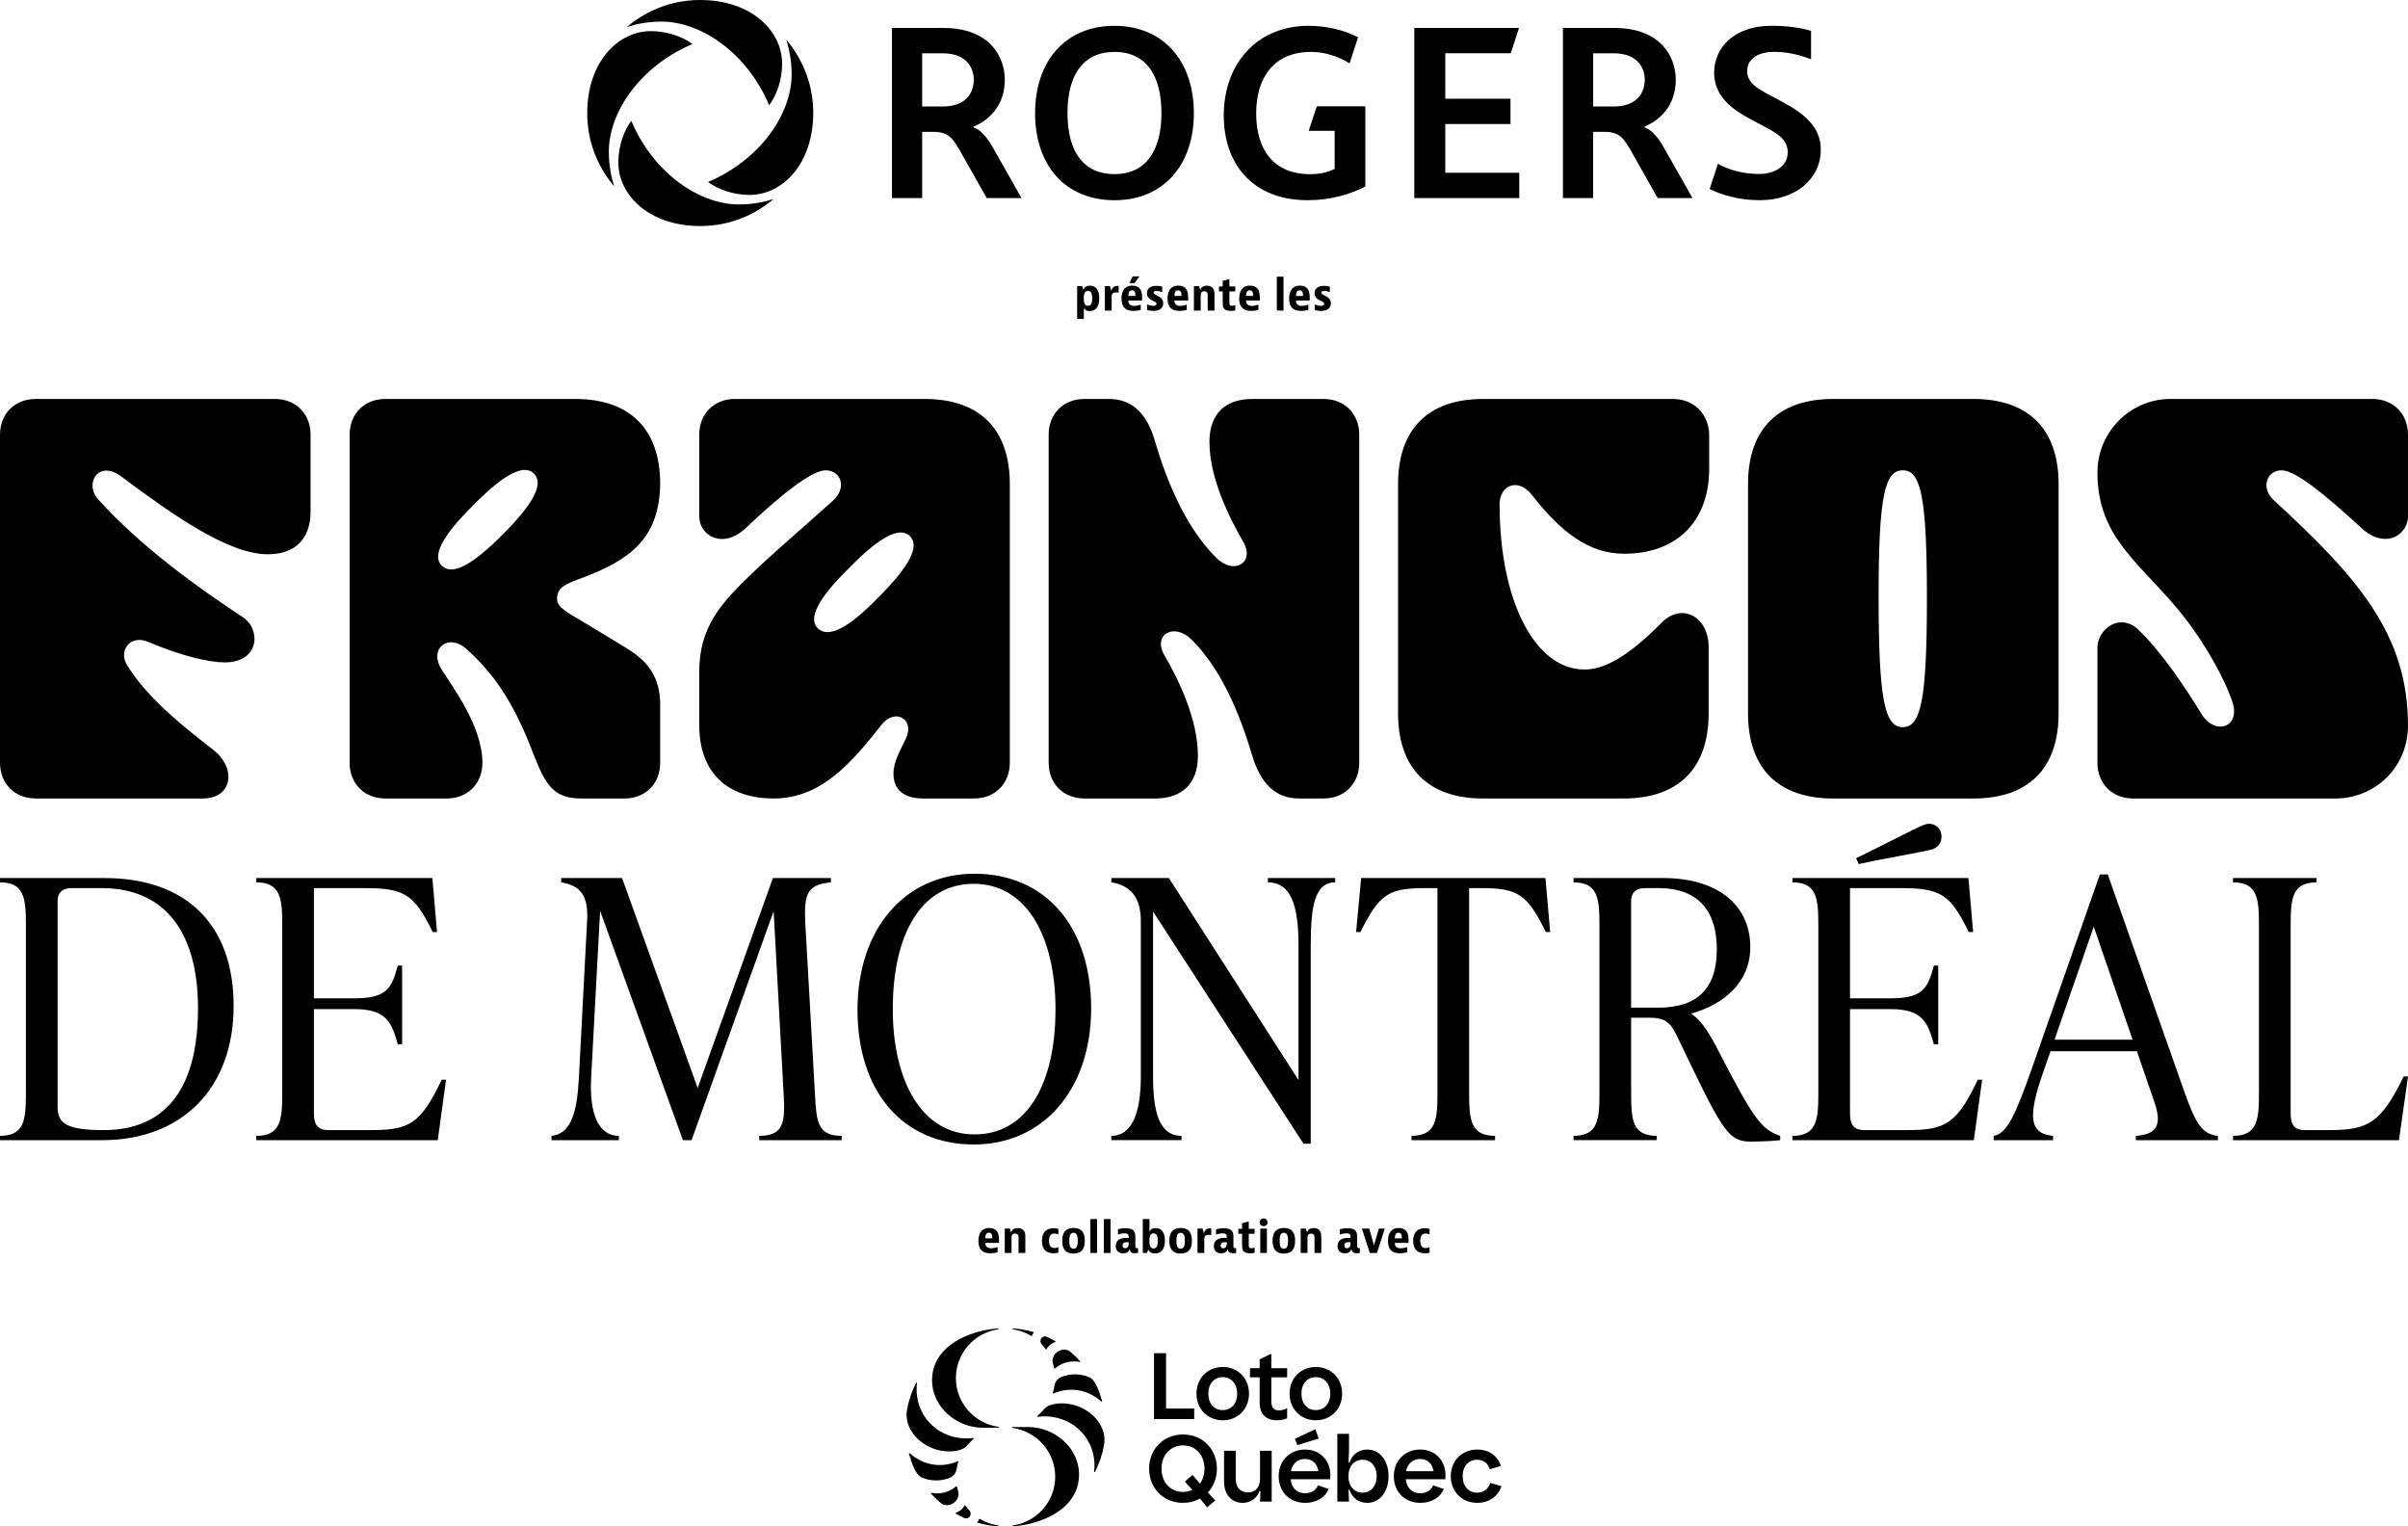 <?xml version="1.0" encoding="UTF-8"?><svg id="b" xmlns="http://www.w3.org/2000/svg" viewBox="0 0 494.5 313.393"><g id="c"><path d="M161.453,8.146c2.954,3.461,5.549,8.581,5.549,15.03,0,10.507-6.316,16.848-13.091,16.848-3.324,0-6.557-1.166-8.51-2.661,10.808-4.58,17.167-14.034,17.167-22.097,0-3.016-.561-5.427-1.114-7.12M128.736,5.549c1.695-.554,4.106-1.114,7.122-1.114,8.063,0,17.516,6.361,22.097,17.168,1.496-1.954,2.66-5.187,2.66-8.51,0-6.775-6.341-13.093-16.848-13.093-6.45,0-11.569,2.594-15.031,5.549M126.14,38.265c-.554-1.694-1.115-4.105-1.115-7.121,0-8.061,6.361-17.516,17.169-22.095-1.954-1.497-5.188-2.661-8.511-2.661-6.774,0-13.092,6.341-13.092,16.849,0,6.449,2.594,11.57,5.549,15.029M158.856,40.862c-1.695.553-4.105,1.114-7.12,1.114-8.063,0-17.515-6.359-22.097-17.166-1.496,1.953-2.661,5.185-2.661,8.508,0,6.776,6.34,13.092,16.848,13.092,6.448,0,11.569-2.594,15.029-5.549"/><path d="M212.562,23.233c0-10.612,6.164-17.933,16.304-17.933s16.304,7.375,16.304,17.933c0,10.715-6.323,17.878-16.304,17.878-10.087,0-16.304-7.162-16.304-17.878M238.512,23.233c0-7.747-3.15-12.575-9.647-12.575-6.344,0-9.649,4.616-9.649,12.575,0,7.904,3.305,12.521,9.649,12.521,6.292,0,9.647-4.617,9.647-12.521"/><polyline points="290.439 5.74 290.439 40.67 311.993 40.67 311.993 35.477 296.796 35.477 296.796 25.458 310.189 25.458 310.189 20.263 296.796 20.263 296.796 10.935 310.244 10.935 311.941 5.74 290.439 5.74"/><path d="M270.405,21.82l-1.647,5.047h5.323v7.825c-1.352.637-2.782,1.062-5.068,1.062-7.384,0-11.049-4.934-11.049-12.468,0-7.429,3.716-12.628,11.27-12.628,2.771,0,5.579.892,7.914,2.36l1.747-5.358c-2.748-1.434-6.395-2.359-10.129-2.359-10.67,0-17.457,7.799-17.457,18.411,0,10.026,6.005,17.398,17.235,17.398,4.783,0,8.71-1.219,11.831-2.809v-16.48h-9.968Z"/><path d="M183.167,5.74h10.525c9.642,0,12.651,5.984,12.651,10.65,0,6.539-4.954,9.041-6.384,9.577v.223c.684.198,2.147.886,4.043,4.291l5.776,10.189h-7.149l-4.988-8.825c-2.009-3.608-2.823-4.777-6.035-4.777h-2.23v13.602h-6.208V5.74M193.53,21.869c5.342,0,6.444-3.342,6.444-5.517,0-1.858-.957-5.412-6.444-5.412h-4.154v10.929h4.154Z"/><path d="M320.959,5.74h10.522c9.641,0,12.651,5.984,12.651,10.65,0,6.539-4.955,9.041-6.384,9.577v.223c.683.198,2.146.886,4.044,4.291l5.775,10.189h-7.149l-4.989-8.825c-2.008-3.608-2.823-4.777-6.036-4.777h-2.23v13.602h-6.205V5.74M331.318,21.869c5.342,0,6.445-3.342,6.445-5.517,0-1.858-.959-5.412-6.445-5.412h-4.154v10.929h4.154Z"/><path d="M358.798,14.59c0-2.762,2.622-3.944,5.548-3.944,3.923,0,6.955,1.303,7.566,1.534v-5.838c-.49-.149-3.183-1.049-8.162-1.049-7.633,0-11.735,4.506-11.735,9.646,0,5.126,4.16,7.768,7.625,9.613.791.421,1.75.931,2.503,1.333,2.871,1.528,4.98,2.729,4.98,5.384,0,3.02-2.916,4.451-5.83,4.451-4.977,0-7.996-1.819-8.509-2.099l-1.685,5.162c.494.295,4.46,2.321,10.311,2.321,7.155,0,12.499-4.191,12.499-10.392,0-4.402-2.994-7.19-7.918-9.811-.861-.459-1.513-.806-2.325-1.239-2.74-1.458-4.867-2.609-4.867-5.071Z"/><path d="M222.579,65.477v-2.328c.171.485.557.719,1.196.719.566,0,1.052-.18,1.411-.629.395-.495.557-1.205.557-2.014,0-.8-.162-1.51-.557-1.987-.36-.431-.836-.584-1.331-.584-.737,0-1.213.332-1.348.881l-.261-.782h-1.043v6.724h1.375ZM223.424,62.789c-.306,0-.512-.135-.629-.314-.162-.243-.234-.629-.234-1.223,0-.593.072-.971.234-1.213.144-.207.36-.315.638-.315.261,0,.477.099.62.306.162.243.234.629.234,1.222,0,.594-.072.98-.234,1.223-.117.18-.323.314-.629.314h0ZM229.716,58.699h-.108c-.719,0-1.214.216-1.393,1.043l-.279-.989h-1.043v5.016h1.393v-2.742c0-.35-.018-.989.863-.989.279,0,.566.063.566.063v-1.402h0ZM234.256,62.574h-.072s-.692.234-1.276.234c-.809,0-1.205-.449-1.205-1.106h2.841c0-.926,0-1.717-.36-2.274-.323-.503-.89-.791-1.681-.791-1.528,0-2.193,1.097-2.193,2.679,0,.845.188,1.456.611,1.897.387.404.944.62,1.816.62.836,0,1.519-.198,1.519-.198v-1.061h0ZM231.703,60.767c.054-.89.279-1.151.755-1.151.504,0,.71.288.71,1.151h-1.465ZM232.97,58.124l1.025-1.375h-1.394l-.665,1.375h1.033ZM238.67,58.861s-.485-.171-1.169-.171c-1.232,0-1.968.548-1.968,1.519,0,.647.323.998.701,1.249.611.405,1.267.504,1.267.926,0,.225-.198.413-.674.413-.548,0-1.195-.261-1.195-.261h-.072v1.097s.486.198,1.267.198c1.358,0,2.05-.593,2.05-1.546,0-.737-.413-1.133-.809-1.366-.468-.279-1.16-.486-1.16-.845,0-.18.18-.342.611-.342.512,0,1.079.225,1.079.225h.072v-1.097h0ZM243.713,62.574h-.072s-.692.234-1.276.234c-.809,0-1.205-.449-1.205-1.106h2.841c0-.926,0-1.717-.36-2.274-.324-.503-.89-.791-1.681-.791-1.528,0-2.193,1.097-2.193,2.679,0,.845.189,1.456.612,1.897.386.404.944.62,1.816.62.836,0,1.519-.198,1.519-.198v-1.061h0ZM241.16,60.767c.054-.89.279-1.151.755-1.151.503,0,.71.288.71,1.151h-1.465ZM245.178,58.753v5.016h1.393v-3.137c0-.342.072-.836.737-.836.288,0,.467.09.584.279.117.18.117.387.117.638v3.057h1.393v-3.039c0-.602,0-1.07-.243-1.447-.197-.315-.575-.629-1.303-.629-.8,0-1.232.378-1.375.935l-.243-.836h-1.061ZM253.673,62.682h-.072s-.297.108-.629.108c-.162,0-.315-.027-.405-.153-.09-.135-.099-.332-.099-.584v-2.221h1.205v-1.025h-1.205v-1.51l-1.375.36v1.15h-.773v1.025h.773v2.211c0,.512.009.926.225,1.249.243.36.737.539,1.438.539.539,0,.917-.108.917-.108v-1.043h0ZM258.429,62.574h-.072s-.692.234-1.276.234c-.809,0-1.205-.449-1.205-1.106h2.841c0-.926,0-1.717-.36-2.274-.324-.503-.89-.791-1.681-.791-1.528,0-2.193,1.097-2.193,2.679,0,.845.189,1.456.611,1.897.387.404.944.62,1.816.62.836,0,1.519-.198,1.519-.198v-1.061h0ZM255.876,60.767c.054-.89.279-1.151.755-1.151.503,0,.71.288.71,1.151h-1.465ZM262.204,56.802v6.967h1.375v-6.967h-1.375ZM268.677,62.574h-.072s-.692.234-1.276.234c-.809,0-1.205-.449-1.205-1.106h2.841c0-.926,0-1.717-.36-2.274-.323-.503-.89-.791-1.681-.791-1.528,0-2.193,1.097-2.193,2.679,0,.845.189,1.456.611,1.897.387.404.944.62,1.816.62.836,0,1.519-.198,1.519-.198v-1.061h0ZM266.123,60.767c.054-.89.279-1.151.755-1.151.504,0,.71.288.71,1.151h-1.465ZM273.092,58.861s-.487-.171-1.17-.171c-1.233,0-1.97.548-1.97,1.519,0,.647.326.998.703,1.249.612.405,1.268.504,1.268.926,0,.225-.2.413-.675.413-.55,0-1.197-.261-1.197-.261h-.071v1.097s.487.198,1.268.198c1.358,0,2.049-.593,2.049-1.546,0-.737-.412-1.133-.809-1.366-.467-.279-1.158-.486-1.158-.845,0-.18.177-.342.608-.342.514,0,1.079.225,1.079.225h.075v-1.097h0Z"/><path d="M204.869,256.062h-.072s-.692.234-1.276.234c-.809,0-1.205-.449-1.205-1.106h2.841c0-.926,0-1.717-.36-2.274-.324-.503-.89-.791-1.681-.791-1.528,0-2.193,1.097-2.193,2.679,0,.845.189,1.456.612,1.897.386.404.944.62,1.816.62.836,0,1.519-.198,1.519-.198v-1.061h0ZM202.316,254.255c.054-.89.279-1.151.755-1.151.503,0,.71.288.71,1.151h-1.465ZM206.334,252.242v5.016h1.393v-3.137c0-.342.072-.836.737-.836.288,0,.467.09.584.279.117.18.117.387.117.638v3.057h1.393v-3.039c0-.602,0-1.07-.243-1.447-.198-.315-.575-.629-1.304-.629-.8,0-1.232.378-1.375.935l-.243-.836h-1.061ZM217.346,256.08h-.072s-.377.162-.773.162c-.737,0-1.07-.566-1.07-1.501,0-.935.332-1.474,1.079-1.474.395,0,.764.153.764.153h.072v-1.106s-.396-.135-.998-.135c-1.708,0-2.373,1.088-2.373,2.589,0,1.492.665,2.553,2.391,2.553.603,0,.98-.126.98-.126v-1.114h0ZM222.767,254.731c0-.773-.135-1.429-.504-1.888-.387-.486-1.007-.719-1.789-.719-.728,0-1.402.198-1.825.728-.342.431-.513,1.061-.513,1.915,0,.8.153,1.438.513,1.888.395.495,1.007.728,1.789.728.8,0,1.438-.243,1.825-.728.342-.431.504-1.07.504-1.924h0ZM220.457,256.386c-.27,0-.467-.108-.603-.288-.18-.243-.261-.647-.261-1.348,0-.701.081-1.106.261-1.348.135-.18.333-.288.603-.288s.467.108.602.288c.18.243.261.647.261,1.348,0,.701-.081,1.106-.261,1.348-.135.18-.332.288-.602.288h0ZM223.918,250.291v6.967h1.375v-6.967h-1.375ZM226.677,250.291v6.967h1.375v-6.967h-1.375ZM229.581,253.455h.072s.629-.234,1.286-.234c.405,0,.62.09.737.261.108.153.108.306.108.692,0,0-.153-.018-.414-.018-1.519,0-2.247.62-2.247,1.681,0,.962.602,1.492,1.519,1.492.647,0,1.151-.27,1.331-.872.09.62.44.854,1.088.854.36,0,.647-.072.647-.072v-.989s-.099.027-.207.027c-.351,0-.351-.297-.351-.467v-1.609c0-.584,0-1.043-.261-1.411-.324-.468-.935-.612-1.735-.612-.971,0-1.573.216-1.573.216v1.061h0ZM230.525,255.712c0-.746.755-.665,1.088-.665h.171v.207c0,.171,0,.485-.126.71-.117.207-.351.323-.611.323-.36,0-.521-.225-.521-.575h0ZM234.678,250.291v6.967h.836l.323-.71c.198.53.647.809,1.357.809.603,0,1.106-.207,1.448-.612.386-.458.575-1.151.575-2.04,0-.755-.135-1.375-.449-1.834-.314-.458-.8-.728-1.456-.728-.71,0-1.115.323-1.258.8v-2.652h-1.375ZM236.898,253.23c.243,0,.476.09.629.314.162.243.234.638.234,1.241,0,.593-.072.98-.234,1.222-.117.18-.324.324-.629.324-.306,0-.513-.144-.629-.324-.162-.243-.234-.629-.234-1.222,0-.603.072-.989.234-1.232.144-.215.369-.323.629-.323h0ZM244.764,254.731c0-.773-.135-1.429-.503-1.888-.387-.486-1.007-.719-1.789-.719-.728,0-1.402.198-1.825.728-.342.431-.512,1.061-.512,1.915,0,.8.153,1.438.512,1.888.396.495,1.007.728,1.789.728.8,0,1.438-.243,1.825-.728.342-.431.503-1.07.503-1.924h0ZM242.454,256.386c-.27,0-.467-.108-.603-.288-.18-.243-.261-.647-.261-1.348,0-.701.081-1.106.261-1.348.135-.18.333-.288.603-.288s.467.108.602.288c.18.243.261.647.261,1.348,0,.701-.081,1.106-.261,1.348-.135.18-.332.288-.602.288h0ZM248.737,252.188h-.108c-.719,0-1.214.216-1.393,1.043l-.279-.989h-1.043v5.016h1.394v-2.742c0-.351-.018-.989.863-.989.279,0,.566.063.566.063v-1.402h0ZM249.726,253.455h.072s.629-.234,1.286-.234c.405,0,.62.09.737.261.108.153.108.306.108.692,0,0-.153-.018-.414-.018-1.519,0-2.247.62-2.247,1.681,0,.962.602,1.492,1.519,1.492.647,0,1.151-.27,1.331-.872.09.62.44.854,1.088.854.36,0,.647-.072.647-.072v-.989s-.099.027-.207.027c-.351,0-.351-.297-.351-.467v-1.609c0-.584,0-1.043-.261-1.411-.324-.468-.935-.612-1.735-.612-.971,0-1.573.216-1.573.216v1.061h0ZM250.67,255.712c0-.746.755-.665,1.088-.665h.171v.207c0,.171,0,.485-.126.71-.117.207-.351.323-.611.323-.36,0-.522-.225-.522-.575h0ZM257.645,256.17h-.072s-.297.108-.629.108c-.162,0-.315-.027-.405-.153-.09-.135-.099-.332-.099-.584v-2.221h1.205v-1.025h-1.205v-1.51l-1.375.36v1.151h-.773v1.025h.773v2.211c0,.512.009.926.225,1.249.243.36.737.539,1.438.539.539,0,.917-.108.917-.108v-1.043h0ZM259.488,250.165c-.477,0-.8.315-.8.791s.324.791.8.791c.476,0,.8-.314.8-.791s-.324-.791-.8-.791h0ZM258.805,252.242v5.016h1.366v-5.016h-1.366ZM265.961,254.731c0-.773-.135-1.429-.504-1.888-.387-.486-1.007-.719-1.789-.719-.728,0-1.402.198-1.825.728-.342.431-.513,1.061-.513,1.915,0,.8.153,1.438.513,1.888.395.495,1.007.728,1.789.728.8,0,1.438-.243,1.825-.728.342-.431.504-1.07.504-1.924h0ZM263.65,256.386c-.27,0-.467-.108-.602-.288-.18-.243-.261-.647-.261-1.348,0-.701.081-1.106.261-1.348.135-.18.332-.288.602-.288s.467.108.602.288c.18.243.261.647.261,1.348,0,.701-.081,1.106-.261,1.348-.135.18-.332.288-.602.288h0ZM267.111,252.242v5.016h1.393v-3.137c0-.342.072-.836.736-.836.291,0,.467.09.585.279.118.18.118.387.118.638v3.057h1.393v-3.039c0-.602,0-1.07-.243-1.447-.196-.315-.577-.629-1.303-.629-.8,0-1.232.378-1.375.935l-.243-.836h-1.061ZM275.129,253.455h.075s.628-.234,1.284-.234c.404,0,.62.09.738.261.106.153.106.306.106.692,0,0-.153-.018-.412-.018-1.519,0-2.245.62-2.245,1.681,0,.962.601,1.492,1.519,1.492.644,0,1.15-.27,1.327-.872.09.62.444.854,1.091.854.357,0,.644-.072.644-.072v-.989s-.098.027-.204.027c-.353,0-.353-.297-.353-.467v-1.609c0-.584,0-1.043-.259-1.411-.322-.468-.934-.612-1.735-.612-.97,0-1.574.216-1.574.216v1.061h0ZM276.075,255.712c0-.746.754-.665,1.087-.665h.169v.207c0,.171,0,.485-.126.71-.114.207-.349.323-.608.323-.361,0-.522-.225-.522-.575h0ZM279.67,252.242l1.625,5.016h1.476l1.617-5.016h-1.221l-1.017,3.443-.962-3.443h-1.519ZM288.973,256.062h-.071s-.695.234-1.276.234c-.809,0-1.205-.449-1.205-1.106h2.838c0-.926,0-1.717-.357-2.274-.326-.503-.891-.791-1.68-.791-1.531,0-2.194,1.097-2.194,2.679,0,.845.188,1.456.608,1.897.389.404.946.62,1.817.62.836,0,1.519-.198,1.519-.198v-1.061h0ZM286.422,254.255c.051-.89.279-1.151.754-1.151.502,0,.71.288.71,1.151h-1.464ZM293.577,256.08h-.075s-.377.162-.773.162c-.734,0-1.068-.566-1.068-1.501,0-.935.334-1.474,1.079-1.474.392,0,.761.153.761.153h.075v-1.106s-.397-.135-.997-.135c-1.711,0-2.375,1.088-2.375,2.589,0,1.492.663,2.553,2.39,2.553.604,0,.981-.126.981-.126v-1.114h0Z"/><path d="M7.324,163.944h34.367c5.972,0,7.099-6.197,1.916-10.141-6.423-4.958-13.634-10.817-17.578-17.353-1.69-2.817.676-6.31,4.507-4.62,6.648,2.817,12.282,4.169,15.662,4.169,7.099,0,7.437-6.761,3.718-9.24-8.902-5.859-20.958-14.423-29.747-24.226-2.929-3.155,0-8.338,4.845-4.62,10.704,8,21.972,15.888,29.972,15.888,5.634,0,8.789-3.155,8.789-8.789v-15.775c0-4.282-3.042-7.324-7.324-7.324H7.324c-4.282,0-7.324,3.042-7.324,7.324v67.382c0,4.282,3.042,7.324,7.324,7.324h0Z"/><path d="M90.728,116.168c-2.028-2.028,0-6.085,6.535-12.507,6.31-6.422,10.366-8.451,12.395-6.422,2.028,2.028,0,6.085-6.423,12.507-6.423,6.423-10.367,8.451-12.507,6.423h0ZM79.122,163.944h12.62c4.282,0,7.324-3.042,7.324-7.324,0-7.55-6.197-15.663-8.451-19.268-2.592-4.395,1.577-7.211,4.958-4.282,5.747,5.071,9.916,11.043,13.972,21.747,2.592,6.761,4.394,9.127,9.916,9.127h8.789c4.282,0,7.324-3.042,7.324-7.324v-11.944c0-5.972-2.817-9.127-7.099-11.719l-9.127-5.521c-2.817-1.69-4.958-2.704-4.958-4.507,0-2.479,2.141-3.155,5.183-4.282,9.803-3.718,16.001-8.113,16.001-19.719v.451c0-11.268-6.197-17.465-17.465-17.465h-38.987c-4.282,0-7.324,3.042-7.324,7.324v67.382c0,4.282,3.042,7.324,7.324,7.324h0Z"/><path d="M167.935,129.014c-2.028-2.028,0-6.085,6.535-12.507,6.31-6.423,10.366-8.451,12.395-6.423,2.028,2.028,0,6.085-6.423,12.507-6.31,6.535-10.367,8.451-12.507,6.423h0ZM158.921,163.944c9.803,0,16.113-7.55,22.085-15.099,2.817-3.606,6.873-1.127,5.07,2.704-1.239,2.592-2.592,4.845-2.592,7.324,0,3.155,2.028,5.071,6.085,5.071h10.479c4.282,0,7.324-3.042,7.324-7.324v-57.241c0-11.268-6.197-17.465-17.465-17.465h-38.987c-4.282,0-7.324,3.042-7.324,7.324v16.789c0,3.944,4.845,6.873,9.578,2.366,6.648-6.31,13.409-11.831,16.339-11.831,3.155,0,4.507,3.493,1.577,6.197-7.662,6.874-12.845,11.268-16.789,15.099-6.197,5.972-10.704,10.817-10.704,20.057v10.93c0,9.69,5.634,15.099,15.324,15.099h0Z"/><path d="M222.674,163.944h14.536c5.634,0,8.789-3.155,8.789-8.789,0-7.549-4.056-15.775-6.873-20.62-2.479-4.169,1.916-6.874,5.634-3.155,5.859,5.859,9.69,14.648,12.395,23.775,1.69,5.634,4.733,8.789,9.578,8.789h5.07c4.283,0,7.325-3.042,7.325-7.324v-67.382c0-4.282-3.042-7.324-7.325-7.324h-14.647c-5.634,0-8.789,3.155-8.789,8.789,0,7.549,4.169,15.775,6.986,20.62,2.366,4.169-1.916,6.873-5.634,3.155-5.859-5.859-9.803-14.648-12.507-23.775-1.577-5.634-4.62-8.789-9.465-8.789h-5.071c-4.282,0-7.324,3.042-7.324,7.324v67.382c0,4.282,3.042,7.324,7.324,7.324h0Z"/><path d="M350.994,89.238v6.986c0,10.817-6.65,17.465-17.467,17.465-7.212,0-12.958-4.394-18.93-12.056-2.929-3.718-6.647-1.916-6.647,1.915,0,19.719,7.209,33.917,17.464,33.917,4.057,0,9.014-2.705,15.887-9.691,4.057-4.056,9.579-1.239,9.579,5.071v13.634c0,11.268-6.198,17.465-17.467,17.465h-28.845c-11.269,0-17.464-6.197-17.464-17.465v-47.1c0-11.268,6.195-17.465,17.464-17.465h38.987c4.283,0,7.325,3.042,7.438,7.324h0Z"/><path d="M390.748,149.296c-3.721,0-4.961-5.634-4.961-26.818,0-20.62,1.24-25.916,4.961-25.916,3.718,0,4.958,5.409,4.958,26.254,0,20.958-1.24,26.479-4.958,26.479h0ZM405.282,81.914h-28.845c-11.269,0-17.467,6.197-17.467,17.465v47.1c0,11.268,6.198,17.465,17.467,17.465h28.845c11.269,0,17.467-6.197,17.467-17.465v-47.1c0-11.268-6.198-17.465-17.467-17.465h0Z"/><path d="M438.049,163.944h41.577c8,0,14.873-6.31,14.873-14.986,0-18.817-10.478-30.536-27.492-46.199-1.127-1.014-1.579-2.141-1.579-3.155,0-1.69,1.24-3.042,3.155-3.042,2.929,0,9.466,5.521,16.339,11.831,1.689,1.577,3.382,2.253,4.958,2.253,2.59,0,4.619-2.141,4.619-4.62v-16.789c0-4.282-3.042-7.324-7.322-7.324h-41.467c-8.226,0-14.986,6.761-14.986,15.099,0,13.747,9.127,18.705,17.69,29.522,4.17,5.296,8.339,12.507,10.029,17.578.226.676.339,1.352.339,1.916,0,2.028-1.24,3.155-2.816,3.155-1.24,0-2.816-.789-3.944-2.704-3.042-4.958-7.887-12.395-12.958-17.24-1.014-1.014-2.254-1.465-3.382-1.465-2.59,0-4.958,2.479-4.958,5.183v23.663c0,4.282,3.042,7.324,7.325,7.324h0Z"/><path d="M20.995,234.098c16.264,0,26.984-10.572,26.984-27.575,0-16.634-9.685-26.245-26.54-26.245H0v.887c5.027,0,5.323,3.327,5.323,8.797v34.451c0,5.471-.296,8.797-5.323,8.797v.887h20.995ZM21.291,232.027c-7.541,0-9.463-1.331-9.463-4.731v-42.287c0-1.774,1.035-2.661,2.809-2.661h6.284c13.455,0,19.739,9.758,19.739,24.618,0,15.894-6.136,25.061-19.369,25.061h0ZM90.71,221.678c-4.362,9.167-6.728,10.35-14.564,10.35h-8.724c-2.292,0-2.957-1.257-2.957-3.474v-21.365h8.28c6.653,0,7.688,2.735,8.945,7.245h.887v-16.19h-.887c-1.257,4.731-2.292,6.728-8.945,6.728h-8.28v-22.622h10.572c8.058,0,10.054,1.331,13.825,9.019h.887l-.961-11.089h-36.151v.887c5.027,0,5.323,3.327,5.323,8.797v34.451c0,5.471-.296,8.797-5.323,8.797v.887h37.259l1.701-12.42h-.887ZM165.376,189.667c-.296-5.914.222-8.058,5.249-8.501v-.887h-11.902l-15.451,43.1-15.525-43.1h-12.494v.887c3.253.591,5.618,1.922,5.323,7.688l-1.701,32.528c-.37,7.023-1.626,11.459-5.618,11.828v.887h13.825v-.887c-4.288,0-6.062-4.731-5.692-11.828l1.848-34.376,17.004,47.092h1.774l16.856-47.018,2.07,37.851c.296,5.471,0,8.28-5.027,8.28v.887h16.93v-.887c-4.879,0-5.175-2.809-5.471-8.28l-1.996-35.264h0ZM199.975,234.985c14.342,0,24.1-11.385,24.1-27.945,0-16.856-9.463-27.649-23.953-27.649-14.342,0-24.027,11.385-24.027,27.945,0,16.856,9.389,27.649,23.879,27.649h0ZM200.122,232.915c-10.719,0-16.782-10.793-16.782-25.727,0-15.377,5.841-25.727,16.634-25.727s16.781,10.793,16.781,25.727c0,15.377-5.84,25.727-16.634,25.727h0ZM260.373,181.165c4.879,0,6.284,5.101,6.284,12.937v27.649l-26.614-41.474h-11.828v.887c3.696.591,6.062,2.809,6.062,7.91v31.937c0,7.097-1.626,12.198-6.062,12.198v.887h14.416v-.887c-4.657,0-5.841-5.101-5.841-12.198v-33.859l30.902,47.683h1.478v-40.734c0-7.836.739-12.937,5.026-12.937v-.887h-13.824v.887h0ZM317.371,180.278h-37.85l-1.036,11.089h.886c3.846-7.689,5.694-9.019,13.16-9.019h2.664v42.065c0,5.471-.296,8.797-5.324,8.797v.887h17.152v-.887c-5.028,0-5.324-3.327-5.324-8.797v-42.065h2.587c7.469,0,9.39,1.331,13.16,9.019h.889l-.962-11.089h0ZM352.931,215.837c-1.628-3.179-3.403-6.284-5.544-7.615v-.148c6.43-1.774,12.048-6.284,12.048-13.603,0-8.575-6.58-14.194-17.965-14.194h-18.334v.887c5.028,0,5.324,3.327,5.324,8.797v34.451c0,5.471-.296,8.797-5.324,8.797v.887h17.079v-.887c-5.028,0-5.248-3.327-5.248-8.797v-15.451h3.843c2.367,0,3.919.444,5.324,3.253,9.387,19.517,10.496,22.178,15.377,22.178,1.995,0,5.101-.148,6.06-.296v-.887c-3.919-1.331-5.471-3.548-12.64-17.373h0ZM334.966,185.009c0-1.774,1.032-2.661,2.807-2.661h2.81c8.281,0,11.977,4.805,11.977,12.568,0,8.058-3.992,11.976-12.051,11.976h-5.544v-21.883h0ZM406.159,221.678c-4.362,9.167-6.729,10.35-14.565,10.35h-8.724c-2.291,0-2.957-1.257-2.957-3.474v-21.365h8.281c6.653,0,7.689,2.735,8.944,7.245h.889v-16.19h-.889c-1.255,4.731-2.291,6.728-8.944,6.728h-8.281v-22.622h10.572c8.058,0,10.053,1.331,13.825,9.019h.886l-.962-11.089h-36.149v.887c5.028,0,5.321,3.327,5.321,8.797v34.451c0,5.471-.293,8.797-5.321,8.797v.887h37.261l1.698-12.42h-.886ZM432.844,179.539h-1.625l-14.119,40.291c-3.18,8.871-4.881,12.937-7.689,13.381v.887h12.197v-.887c-5.028-.444-5.101-4.214-2.071-12.937l1.552-4.436h17.745l3.623,10.572c1.625,4.731.293,6.506-3.846,6.801v.887h16.856v-.887c-3.104-.296-4.509-2.366-6.726-8.575l-15.897-45.096h0ZM429.964,190.258l7.982,23.213h-16.04l8.058-23.213h0ZM492.652,234.098l1.848-13.085h-.886c-4.585,9.389-7.172,11.015-15.154,11.015h-5.175c-2.221,0-2.884-1.183-2.884-3.474v-38.591c0-5.471.293-8.797,5.321-8.797v-.887h-17.152v.887c5.028,0,5.324,3.327,5.324,8.797v34.451c0,5.471-.296,8.797-5.324,8.797v.887h34.081Z"/><path d="M396.844,174.372c.509-.158.997-.524,1.323-.926.791-.976.758-2.812-.389-3.744-.745-.606-1.704-.716-2.664-.354-1.472.521-9.595,4.78-13.951,6.862l.546,1.204c4.67-1.063,13.711-2.58,15.134-3.043h0Z"/><path d="M216.23,279.931c.102.318.184.644.253.976.022.106.106.102.164.054,1.475-1.233,3.25-1.673,5.122-1.328.068.007.116-.068.068-.122-.621-.691-1.297-1.348-2.008-1.951-1.659-1.369-4.172.488-3.599,2.371ZM214.796,277.065c.027.034.075.034.096-.007.389-.738,1.031-1.267,1.844-1.538.055-.014.061-.095.014-.122-.574-.339-1.14-.644-1.735-.915-1.038-.467-1.769.799-1.093,1.524.314.332.608.684.874,1.057ZM217.958,282.716c-.765.312-1.297,1.016-1.42,1.822-.075.474-.178.915-.341,1.463-.034.095.048.142.116.108,3.421-1.457,7.102-.813,9.854,1.653.082.068.191,0,.157-.108-.587-2.033-1.373-4.377-2.663-4.898-1.81-.752-3.872-.772-5.702-.041ZM222.028,289.01c-2.745-1.28-6.419-1.152-7.662.359-.362.44-.888.969-1.332,1.355-.075.075-.007.181.082.169,2.643-.359,5.586.298,7.839,2.08,2.827,2.236,4.131,5.603,3.735,9.194-.014.102.137.142.178.047.936-1.897,1.516-3.584,1.864-5.569.553-3.13-1.564-6.172-4.705-7.635ZM208.004,272.933c1.377.202,2.663.679,3.803,1.37.048.029.107.002.119-.052.057-.248.18-.461.363-.631.045-.042.026-.117-.033-.133-1.417-.396-2.862-.639-4.229-.742-.056-.004-.104.04-.104.096,0,.047.035.086.082.093ZM211.115,292.993h-3.196c-.116,0-.116.169-.007.183,4.958.684,8.782,4.912,8.782,10.02,0,5.081-3.776,9.289-8.693,10.007-.047.007-.084.046-.084.093,0,.056.048.101.104.096,6.03-.454,13.569-3.618,13.569-10.677,0-5.4-4.958-9.722-10.475-9.722ZM195.034,303.421c.765-.312,1.297-1.016,1.42-1.822.075-.474.178-.915.341-1.463.034-.095-.048-.142-.116-.108-3.421,1.457-7.102.813-9.854-1.653-.082-.068-.191,0-.157.108.587,2.033,1.373,4.377,2.663,4.898,1.81.752,3.872.772,5.702.041ZM199.875,295.243c-2.643.359-5.586-.298-7.839-2.08-2.827-2.236-4.131-5.603-3.735-9.194.014-.102-.137-.142-.178-.047-.936,1.897-1.516,3.584-1.864,5.569-.553,3.13,1.564,6.172,4.705,7.635,2.745,1.28,6.419,1.152,7.662-.359.362-.44.888-.969,1.332-1.355.075-.075.007-.181-.082-.169ZM198.195,309.071c-.027-.034-.075-.034-.096.007-.389.738-1.031,1.267-1.844,1.538-.055.014-.061.095-.014.122.574.339,1.14.644,1.735.915,1.038.467,1.769-.799,1.093-1.524-.314-.332-.608-.684-.874-1.057ZM196.761,306.205c-.102-.318-.184-.644-.253-.976-.022-.106-.106-.102-.164-.054-1.475,1.233-3.25,1.673-5.122,1.328-.068-.007-.116.068-.068.122.621.691,1.297,1.348,2.008,1.951,1.659,1.369,4.172-.488,3.599-2.371ZM204.988,313.204c-1.377-.202-2.663-.679-3.803-1.37-.048-.029-.107-.002-.119.052-.057.248-.18.461-.363.631-.045.042-.026.117.033.133,1.417.396,2.862.639,4.229.742.056.004.104-.04.104-.096,0-.047-.035-.086-.082-.093ZM205.079,292.96c-4.958-.684-8.782-4.912-8.782-10.02,0-5.081,3.776-9.289,8.693-10.007.047-.007.084-.046.084-.093,0-.056-.048-.101-.104-.096-6.03.454-13.569,3.618-13.569,10.677,0,5.4,4.958,9.722,10.475,9.722h3.196c.116,0,.116-.169.007-.183Z"/><path d="M239.459,277.825h-2.475v13.534s8.256,0,8.256,0v-2.165s-5.781,0-5.781,0v-11.369ZM251.098,280.667c-3.074,0-5.394,2.281-5.394,5.472s2.32,5.472,5.394,5.472,5.394-2.281,5.394-5.472-2.32-5.472-5.394-5.472ZM251.098,289.522c-1.701,0-2.958-1.276-2.958-3.384s1.257-3.384,2.958-3.384,2.958,1.276,2.958,3.384-1.257,3.384-2.958,3.384ZM261.075,278.018h-.193s-2.204,1.083-2.204,1.083v1.817h-1.991v1.875s1.991,0,1.991,0v5.143c0,2.417,1.295,3.673,3.577,3.673.638,0,1.431-.135,2.069-.406v-2.069c-.522.271-1.083.445-1.663.445-.967,0-1.586-.464-1.586-1.837v-4.95h3.248v-1.875s-3.248,0-3.248,0v-2.9ZM270.22,280.667c-3.074,0-5.394,2.281-5.394,5.472s2.32,5.472,5.394,5.472,5.394-2.281,5.394-5.472-2.32-5.472-5.394-5.472ZM270.22,289.522c-1.701,0-2.958-1.276-2.958-3.384s1.257-3.384,2.958-3.384,2.958,1.276,2.958,3.384-1.257,3.384-2.958,3.384ZM242.94,294.525c-3.983,0-6.96,2.958-6.96,7.018s2.977,7.018,6.96,7.018c1.295,0,2.475-.309,3.48-.87l1.489,1.798,1.643-1.431-1.508-1.624c1.16-1.237,1.856-2.939,1.856-4.892,0-4.06-2.978-7.018-6.96-7.018ZM246.42,304.618l-1.527-1.779-1.586,1.373,1.566,1.682c-.58.271-1.237.425-1.933.425-2.533,0-4.408-1.914-4.408-4.776s1.876-4.776,4.408-4.776c2.533,0,4.408,1.914,4.408,4.776,0,1.218-.348,2.281-.928,3.074ZM258.755,303.612c0,1.818-.967,2.804-2.494,2.804-1.508,0-2.494-.986-2.494-2.804v-5.742s-2.398,0-2.398,0v6.322c0,2.765,1.644,4.37,3.828,4.37,1.643,0,2.92-.947,3.461-2.436h.193s-.097,2.185-.097,2.185h2.398v-10.441s-2.398,0-2.398,0v5.742ZM270.8,295.356l-.677-1.914-4.215,1.972.522,1.295,4.37-1.353ZM267.997,297.618c-3.055,0-5.414,2.243-5.414,5.472,0,3.229,2.243,5.472,5.472,5.472,2.301,0,4.099-1.121,4.795-2.842l-2.185-.754c-.445,1.005-1.315,1.624-2.668,1.624-1.605,0-2.765-1.025-2.958-2.881h8.121c.019-.193.039-.503.039-.812,0-3.055-2.107-5.278-5.201-5.278ZM265.097,302.065c.329-1.624,1.45-2.513,2.881-2.513,1.527,0,2.533.967,2.765,2.513h-5.646ZM280.777,297.618c-1.721,0-3.074.947-3.654,2.687h-.193s.097-2.436.097-2.436v-3.48s-2.397,0-2.397,0v13.921s2.397,0,2.397,0l-.097-2.436h.193c.58,1.74,1.933,2.687,3.654,2.687,2.514,0,4.37-2.204,4.37-5.472s-1.856-5.472-4.37-5.472ZM279.81,306.474c-1.663,0-2.9-1.295-2.9-3.384s1.237-3.384,2.9-3.384c1.663,0,2.9,1.295,2.9,3.384s-1.237,3.384-2.9,3.384ZM291.643,297.618c-3.055,0-5.414,2.243-5.414,5.472s2.243,5.472,5.472,5.472c2.301,0,4.099-1.121,4.795-2.842l-2.185-.754c-.445,1.005-1.315,1.624-2.668,1.624-1.605,0-2.765-1.025-2.958-2.881h8.121c.019-.193.039-.503.039-.812,0-3.055-2.107-5.278-5.201-5.278ZM288.743,302.065c.329-1.624,1.45-2.513,2.881-2.513,1.527,0,2.533.967,2.765,2.513h-5.646ZM306.028,304.463c-.387,1.295-1.392,2.011-2.726,2.011-1.682,0-2.939-1.295-2.939-3.384s1.257-3.384,2.939-3.384c1.334,0,2.262.715,2.63,1.953l2.282-.677c-.638-2.049-2.456-3.364-4.834-3.364-3.132,0-5.452,2.281-5.452,5.472s2.32,5.472,5.452,5.472c2.397,0,4.273-1.315,4.95-3.441l-2.301-.657Z"/></g></svg>